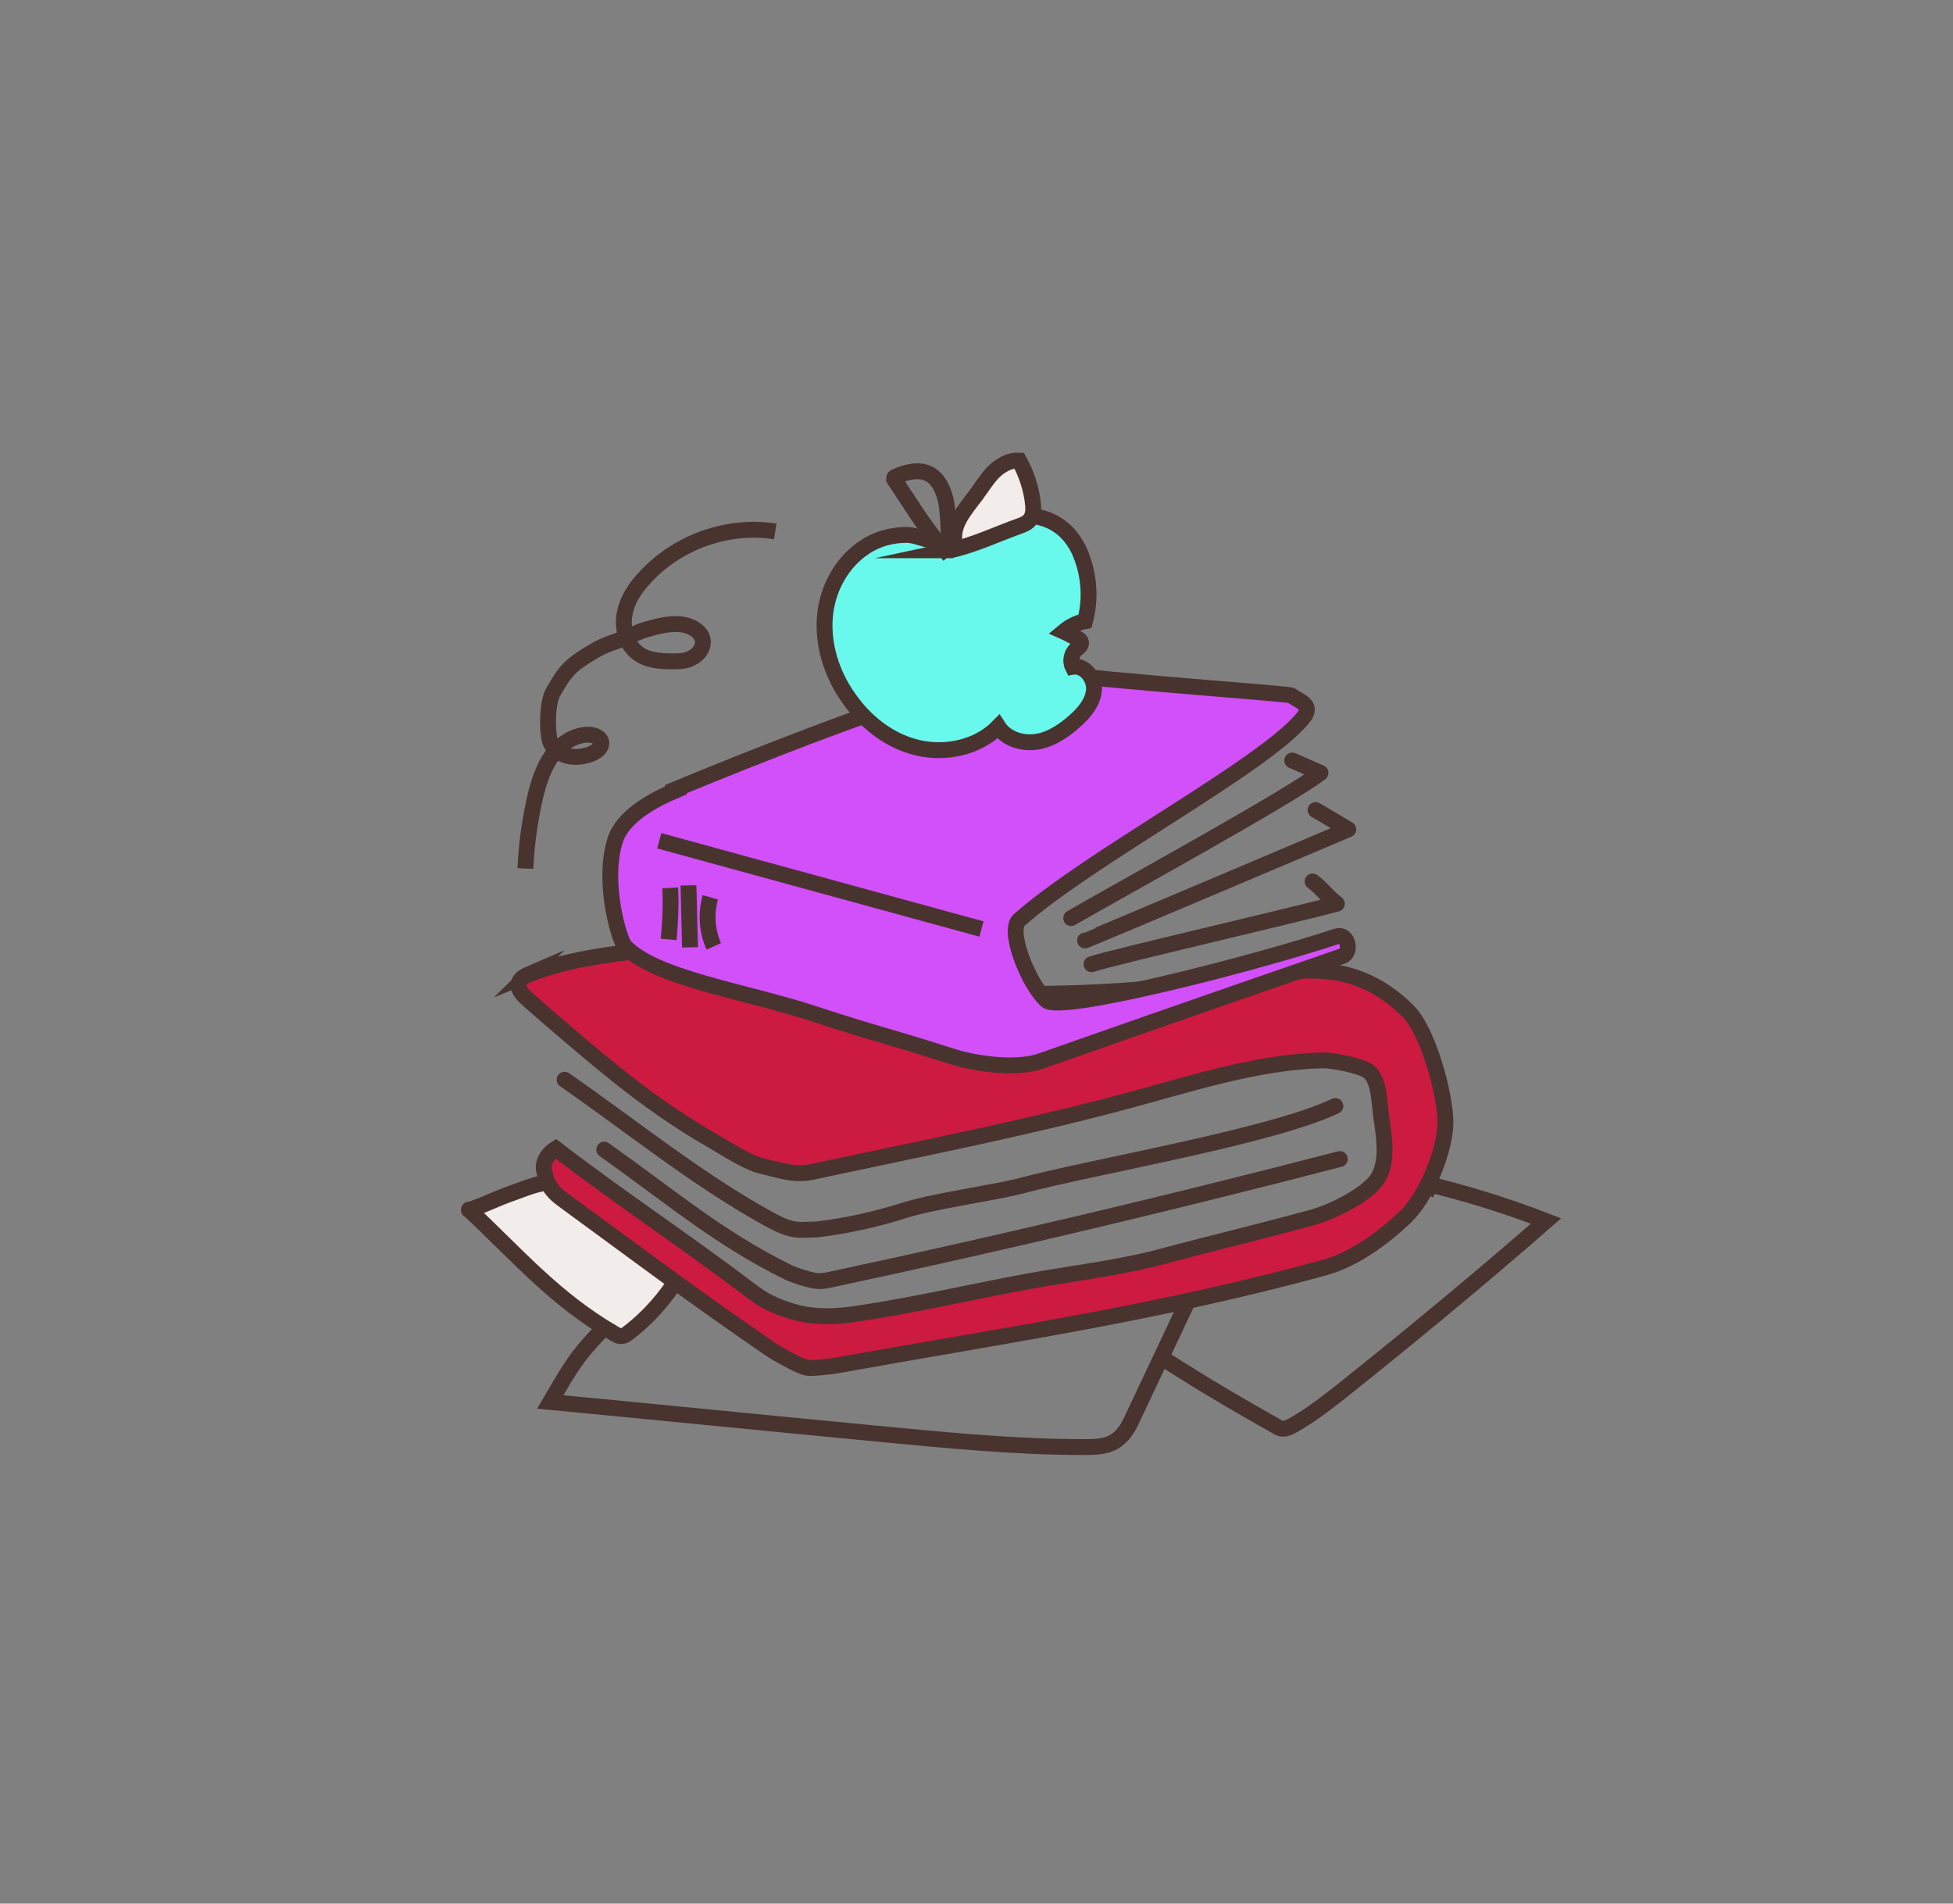 <?xml version="1.0" encoding="UTF-8"?>
<svg id="Ebene_1" xmlns="http://www.w3.org/2000/svg" version="1.1" viewBox="0 0 394 384">
  <rect x="0" y="0" width="394" height="384" fill="#808080" stroke="none"/>
  <!-- Generator: Adobe Illustrator 29.3.0, SVG Export Plug-In . SVG Version: 2.1.0 Build 38)  -->
  <defs>
    <style>
      .st0, .st1, .st2, .st3, .st4, .st5 {
        stroke: #49332f;
        stroke-width: 3.2px;
      }

      .st0, .st2 {
        stroke-linecap: round;
        stroke-linejoin: round;
      }

      .st0, .st4 {
        fill: none;
      }

      .st1 {
        fill: #69f9ec;
      }

      .st1, .st3, .st4, .st5 {
        stroke-miterlimit: 10;
      }

      .st2, .st3 {
        fill: #f2ecea;
      }

      .st6 {
        fill: #d250fa;
      }

      .st5 {
        fill: #cd1a40;
      }
    </style>
  </defs>
  <path class="st2" d="M94.6,244c10,9.4,17.4,18.1,29.3,25,.5.3,1,.6,1.5.5.5,0,.9-.3,1.3-.6,4.1-3.1,7.6-7.1,10.3-11.5-.4.7-15.9-11.1-17.2-12.2-2-1.8-4.7-5.6-7.3-6.4-2.6-.8-6.2.8-8.7,1.7-4.3,1.5-4.9,2.1-9.2,3.6h0Z"/>
  <path class="st4" d="M289.9,240.2c-.8-.5-1.6-1-2.4-1.5,8.3,2,16.4,4.5,24.4,7.6-13.4,11.7-27.2,23.1-41.1,34.2-3.2,2.5-6.5,5.1-10.1,7.1-.6.3-1.2.6-1.9.6-.5,0-1-.3-1.5-.6-6.2-3.5-12.3-7-18.3-10.8-1.5-.9-2.9-1.8-4.4-2.8"/>
  <path class="st4" d="M122.1,267.6c-5.9,6.1-6.8,7.9-11.1,15.2,22,2.1,44,4.3,66,6.4,13.8,1.3,27.6,2.7,41.5,2.7,2.4,0,5,0,6.9-1.5,1.6-1.2,2.5-3,3.3-4.8,4.3-9.1,8.6-18.2,12.9-27.3"/>
  <path class="st4" d="M156.4,107.2c-9.5-1.5-19.7,2.1-26.2,9.2-2,2.1-3.7,4.6-4.2,7.5-.5,2.8.3,6.1,2.6,7.8,1.9,1.5,4.5,1.7,7,1.7,1.4,0,2.8,0,4-.7,1.2-.6,2.2-1.8,2.2-3.2,0-1.9-2.1-3.2-4-3.5-2.5-.4-5.1.3-7.5,1-1.4.4-2.8,1.1-4.2,1.7-1.9.7-4.3,1.5-5.5,2.2-5.8,3.3-6.5,4.4-9,8.7-1.2,2-1.2,7.1-.8,9.3.3,1.7,1.7,3,3.4,3.5,1.6.5,3.4.3,5-.3,1-.4,2.2-1.2,2.1-2.3-.1-1.1-1.5-1.6-2.6-1.6-2.9,0-5.7,1.9-7.4,4.3-1.7,2.4-2.6,5.3-3.3,8.1-1.1,4.8-1.8,9.7-2,14.6"/>
  <path class="st5" d="M106.6,196.6c9.7-4,26.8-5.8,37.3-4.9,10.5.9,14.6,4.4,25.1,5.9,27.1,3.8,49,3.7,76.2.5,8.1-.9,12.3-2.5,20.4-2.3,8,.2,13.9,3.6,18.5,8.2,4,4,7.5,16.8,7.5,22.4,0,5.6-3.9,15.1-8,19-4.5,4.3-10.3,8.6-16.4,10.3-33.6,9.2-64.3,13.6-98.2,19.7-1,.2-5.2.7-6.2.5-1.4-.2-6.5-3.1-7.6-3.9-15.6-10.7-26.6-19-41.9-30.2-3-2.2-3.2-4.4-3.5-5.5-.6-2.2,1.3-4,2.3-4.6,13.3,10.2,26,18.5,40.1,29.2,2.5,1.9,5.6,3.1,8.6,3.9,3.9,1,8.1.8,12.1.2,12-1.8,22.5-4.3,34.4-6.5,9.2-1.7,18.7-2.7,27.7-5.2,9.8-2.6,20.3-5.1,30-7.8,3.7-1,10.3-4.3,12.6-7.3,2.5-3.3,1.7-8.5,1.1-12.6-.5-3-.3-7.9-2.8-9.6-1.7-1.1-7.3-2.2-9.2-2.1-13.3.3-27,4.9-39.8,8.3-20.9,5.6-42.6,9.8-63.1,14.2-3.6.8-6.6-.4-10.1-1.2-2.8-.6-7.2-3.5-9.8-5-11.2-6.4-20-13.6-29.8-22-2.5-2.1-4.9-4.2-7.4-6.4-2-1.7-3.5-3.8,0-5.3h0Z"/>
  <path class="st6" d="M136.4,159.4c-5,2.1-10.8,5.4-12.3,10.1-2.7,8.6.9,20.2,1.9,21.3,6,6.5,24.1,9.1,37.9,13.6,15,4.9,12.5,3.7,28.5,8.8,4.5,1.4,12.8,2.6,17.7.8,24.1-8.5,59.7-20.8,60.6-21.1,2.1-.6,1.3-4.8-1.1-4-15.3,5.1-55.6,15.6-58.5,12.9-3.6-3.3-7.9-14-5.5-16.2,14.3-12.7,49.3-31,57.3-40.8,2.1-2.6-.7-3.3-2.4-4.5-.5-.4-31.4-2.4-56.5-5.3-6.8-.8-8,2.3-17.6,5.3-13,4.1-32.2,11.5-50.1,18.9h0Z"/>
  <path class="st0" d="M216.1,185.2c9.1-5.3,43.5-24.1,50.3-29.3-2.3-1-5-2.2-5.7-2.5"/>
  <path class="st0" d="M218.9,189.7c.3,0,53.1-22.4,53.1-22.4,0,0-6-3.6-6.6-3.9"/>
  <path class="st0" d="M220.2,194.5c4.2-1.4,40.1-9.7,49.5-12.2-1.8-1.3-3.1-3.2-4.9-4.5"/>
  <path class="st0" d="M113.9,217.8c13.7,9.5,26.4,19.9,41,28,1.7.9,3.5,1.9,5.5,2.2,1.5.2,3,0,4.4,0,5.9-.7,11.8-2,17.5-3.8,5.8-1.9,17.8-3.5,23.7-5,14.5-3.9,50.4-9.9,63.4-16.1"/>
  <path class="st0" d="M121.9,231.9c14.2,10.1,23.1,17.8,37,24.7,1.2.6,4,1.5,5.3,1.7,1.3.3,2.6,0,3.9-.3,34.2-7.3,68.3-15.4,102.2-24.2"/>
  <path class="st4" d="M133,169.6l65,17.8"/>
  <path class="st4" d="M135.2,179.1c.2,3.5,0,6.9-.3,10.4"/>
  <path class="st4" d="M138.9,178.6l.3,12.5"/>
  <path class="st4" d="M143.3,181c-.9,3.2-.7,6.8.7,9.9"/>
  <path class="st4" d="M136.4,159.4c-5,2.1-10.8,5.4-12.3,10.1-2.7,8.6.9,20.2,1.9,21.3,6,6.5,24.1,9.1,37.9,13.6,15,4.9,12.5,3.7,28.5,8.8,4.5,1.4,12.8,2.6,17.7.8,24.1-8.5,59.7-20.8,60.6-21.1,2.1-.6,1.3-4.8-1.1-4-15.3,5.1-55.6,15.6-58.5,12.9-3.6-3.3-7.9-14-5.5-16.2,14.3-12.7,49.3-31,57.3-40.8,2.1-2.6-.7-3.3-2.4-4.5-.5-.4-31.4-2.4-56.5-5.3-6.8-.8-8,2.3-17.6,5.3-13,4.1-32.2,11.5-50.1,18.9h0Z"/>
  <path class="st1" d="M174.4,110.4c-4.7,3.1-7.6,8.6-8,14.2-.4,5.6,1.4,11.3,4.6,15.9,3.3,4.9,8.2,8.9,14,10.3,5.7,1.4,12.3,0,16.4-4.2,1.6,2.5,4.9,3.5,7.9,3,2.9-.5,5.5-2.3,7.7-4.3,1.8-1.6,3.5-3.7,3.7-6.1.2-2.4-1.9-5.1-4.3-4.7-.6-1.2-.2-2.8.8-3.6.4-.3.9-.7.9-1.2,0-.5-.5-.8-.9-1-.9-.4-1.7-.9-2.6-1.3,1.2-1,2.7-1.8,4.3-2.1,1.1-4.1.9-8.5-.5-12.5-.9-2.7-2.5-5.2-4.9-6.8-2.3-1.6-5.2-2.1-7.9-2.2-2.7-.1-5.5.2-8.1,1-2.7.8-4.7,3.5-7.1,4.3-2,.7-5.2-1.2-7.5-1.2-3,0-6,.8-8.5,2.5h0Z"/>
  <path class="st4" d="M191.4,108.4c0-1.7-.2-5.8-.6-7.5-1.4-5.8-4.9-7.1-10.2-4.7-.1,0-.2.1-.2.2,0,0,0,.2,0,.3,1,1.5,1.9,2.9,2.9,4.4,2.2,3.4,4.5,6.8,7.2,9.8.7-.6.8-1.7.8-2.7v.3s0,0,0,0Z"/>
  <path class="st3" d="M191.7,111c.7-.6.8-1.7.8-2.7,0-3.6,3.3-6.7,5.3-9.7,1-1.4,1.9-2.8,3.2-3.9,1.3-1.1,2.9-1.9,4.6-1.8,1.5,2.7,2.5,5.8,2.8,8.8.1,1.1.1,2.2-.6,3.1-.5.7-1.3,1-2.1,1.3-4.5,1.6-9.3,3.9-14,4.9h0c0,0,0,0,0,0Z"/>
</svg>
